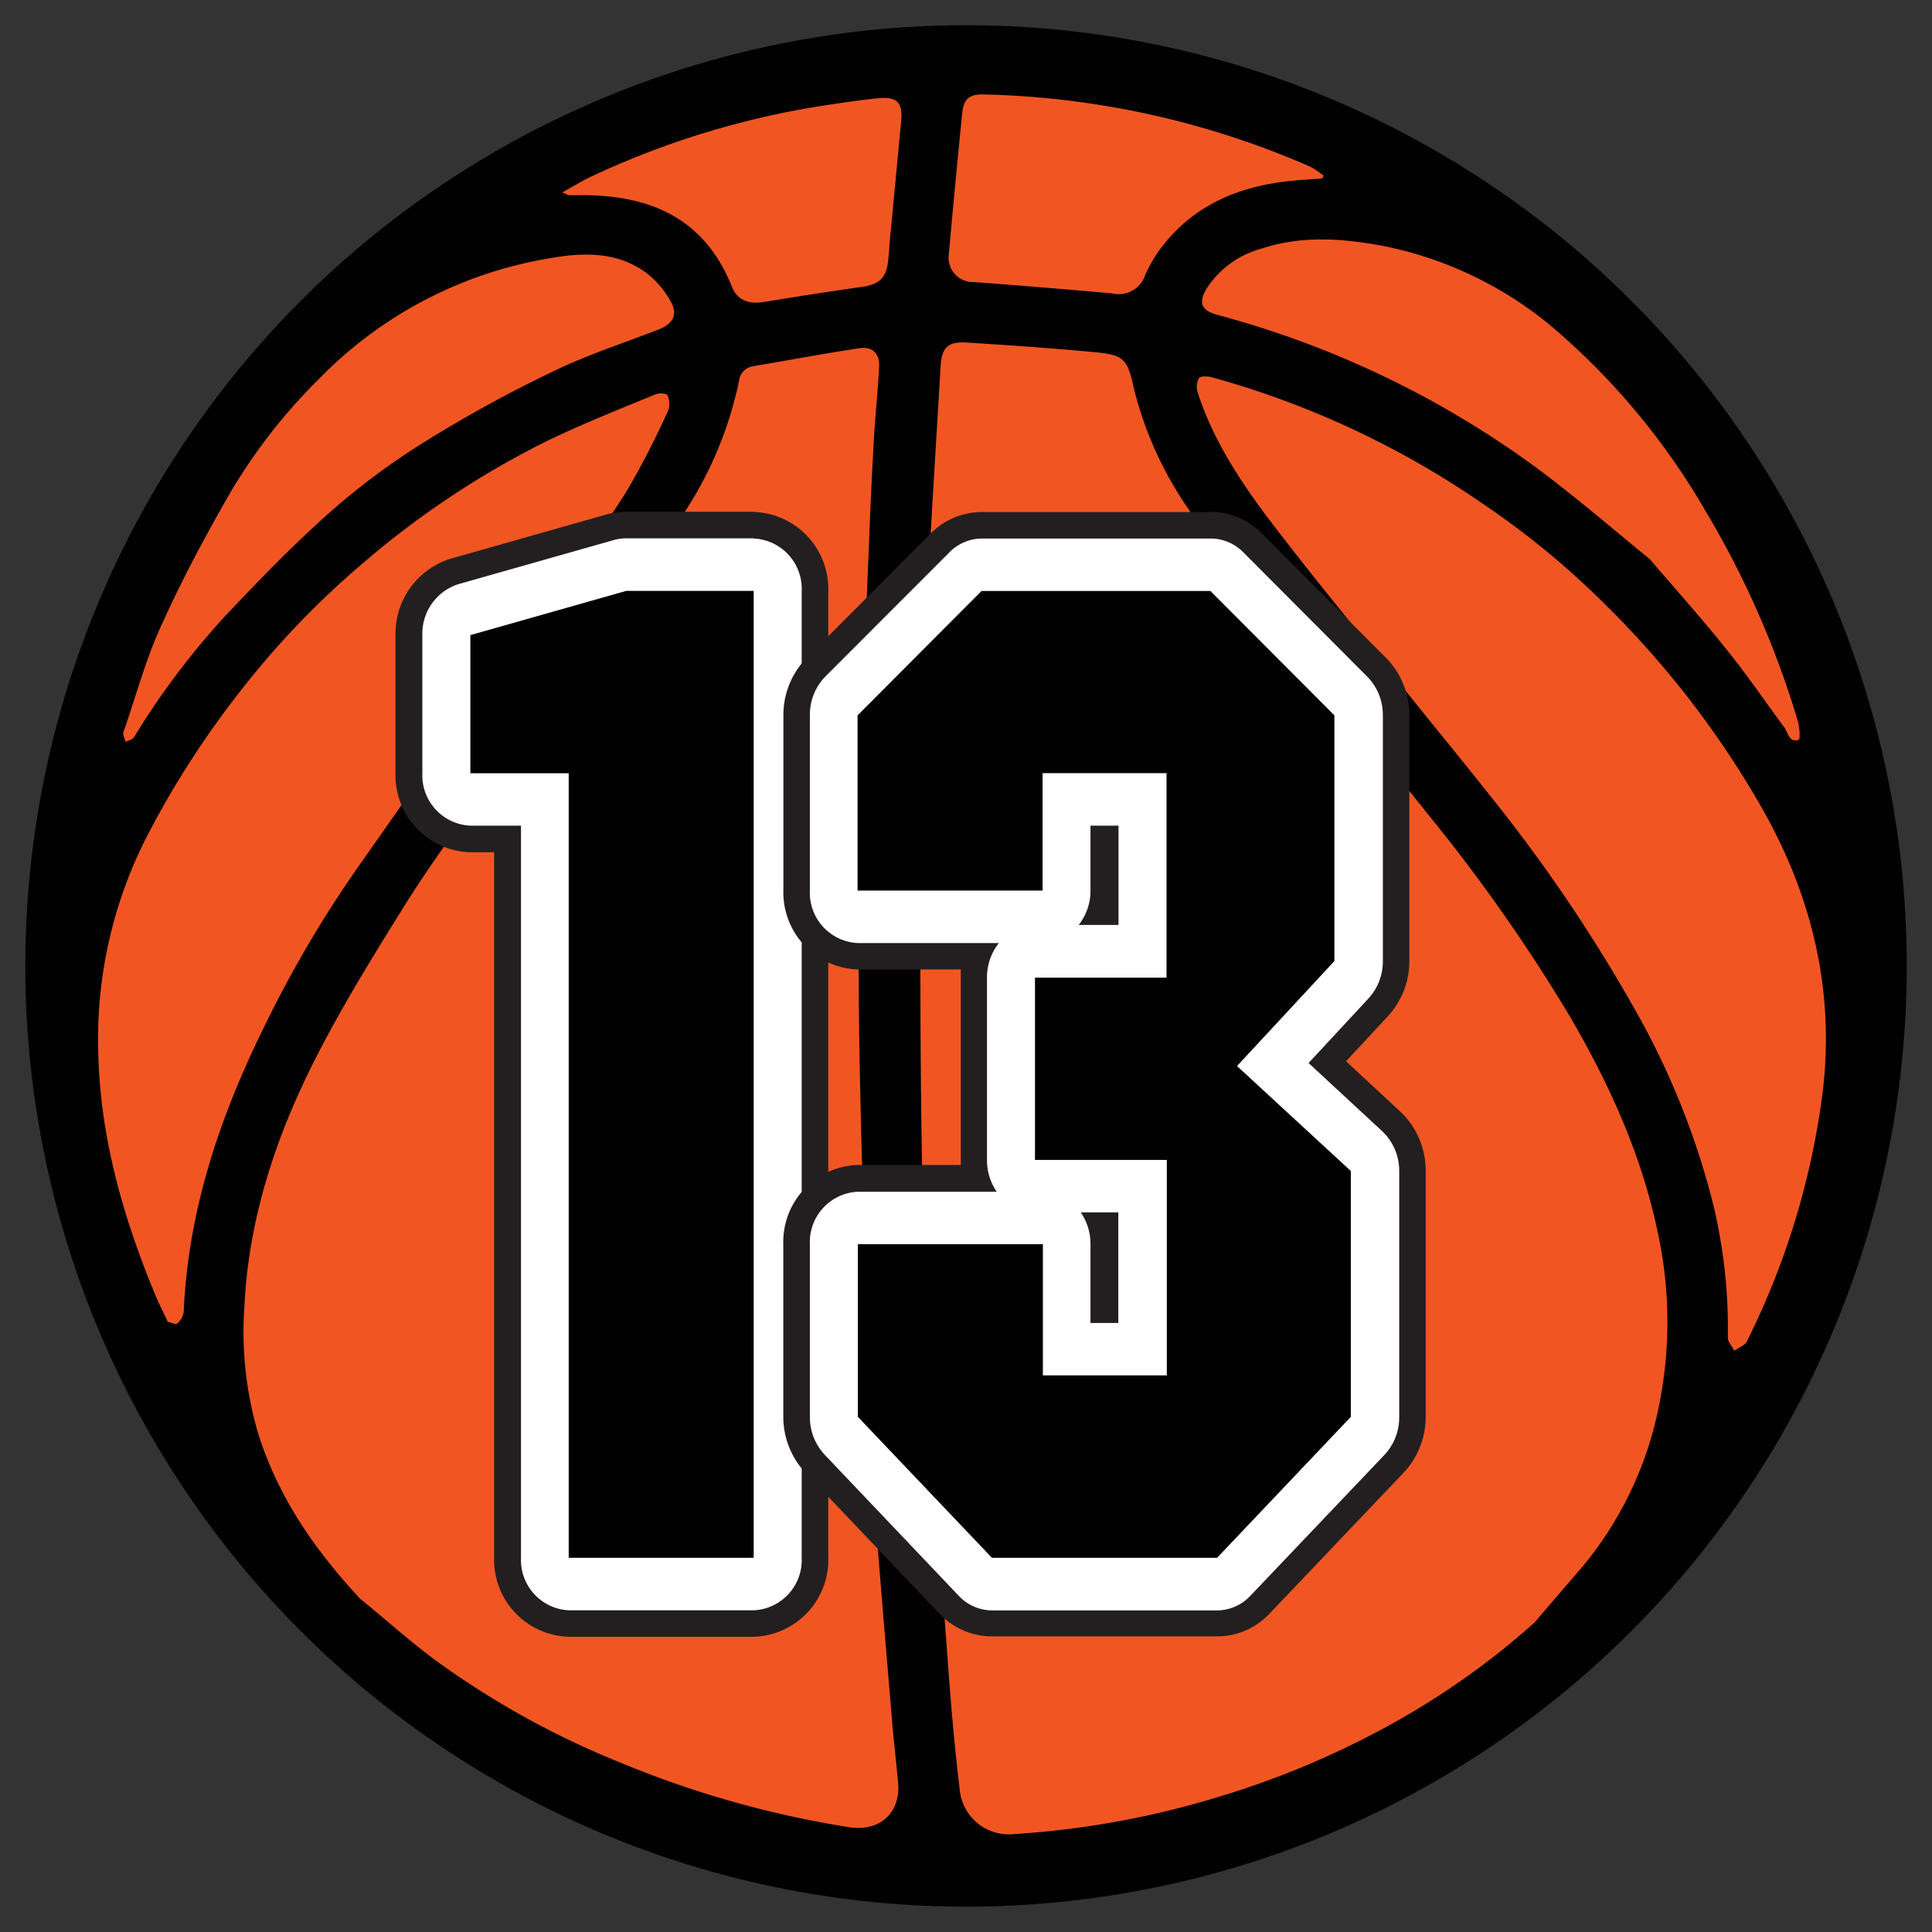 <svg id="Слой_1" data-name="Слой 1" xmlns="http://www.w3.org/2000/svg" viewBox="0 0 198.43 198.43"><rect x="0" y="0" width="198.43" height="198.43" fill="#333333" stroke="none"/><defs><style>.cls-1{fill:#010101;}.cls-2{fill:#f15622;}.cls-3{fill:#fff;}.cls-4{fill:#231f20;}</style></defs><title>lvlМонтажная область 13</title><circle class="cls-1" cx="99.22" cy="99.21" r="96.62"/><path class="cls-2" d="M157.6,166.65a80.12,80.12,0,0,1-15.25,10.73,90.06,90.06,0,0,1-17.16,7.16,91.38,91.38,0,0,1-21,3.83,5.07,5.07,0,0,1-5.62-4.55c-.48-4-.85-8.09-1.15-12.14-.63-8.64-1.3-17.28-1.75-25.92-.48-9.28-.89-18.57-1-27.87-.19-12-.16-24.08-.08-36.11,0-6.58.31-13.16.62-19.73.39-8.16.92-16.32,1.4-24.47.11-1.87.76-2.52,2.65-2.4,4.42.28,8.83.58,13.24,1,2.91.26,3.31.73,3.92,3.57A37.78,37.78,0,0,0,122.57,53c2.83,4.13,5.84,8.16,9,12.08,5,6.28,10.19,12.38,15.18,18.66a176.46,176.46,0,0,1,14.21,20.19c4.14,7,7.55,14.39,9.26,22.44a43.39,43.39,0,0,1-.28,20,37.1,37.1,0,0,1-7.42,14.55C160.87,162.83,159.23,164.73,157.6,166.65Z"/><path class="cls-2" d="M37,164.21c-4.66-5-8.43-10.44-10.49-17a36.92,36.92,0,0,1-1.41-13c.44-9.22,3.33-17.76,7.49-25.86,2.6-5.07,5.6-9.94,8.61-14.78,2.2-3.55,4.63-7,7.09-10.34,2.93-4,6.07-7.89,9-11.93,4.22-5.88,8.43-11.78,12.43-17.82a39.15,39.15,0,0,0,6.19-14.39A1.7,1.7,0,0,1,77.4,37.6C81,37,84.61,36.32,88.23,35.77c1.39-.21,2.14.53,2.06,1.93-.12,2.35-.37,4.68-.51,7q-.28,4.83-.47,9.66c-.3,7.68-.68,15.36-.84,23-.19,9.49-.36,19-.23,28.47.17,12.09.64,24.17,1,36.26.1,3.42.15,6.84.4,10.24.61,8.22,1.32,16.44,2,24.65.17,2,.41,4,.6,6.07.29,3.12-1.86,5.1-5,4.62a103.39,103.39,0,0,1-23.53-6.64A88.28,88.28,0,0,1,45,170.72C42.23,168.7,39.68,166.39,37,164.21Z"/><path class="cls-2" d="M165.06,62.28a96.42,96.42,0,0,1,15.77,20.48c5.2,9.05,7.6,18.76,6.4,29.17a79.77,79.77,0,0,1-7.82,25.85c-.21.42-.85.64-1.29.95-.23-.46-.67-.92-.66-1.38a54.32,54.32,0,0,0-1.5-13.64,79.78,79.78,0,0,0-8.09-20.11A162,162,0,0,0,153,81.67c-2.82-3.56-5.7-7.06-8.54-10.6-4.54-5.66-9.16-11.26-13.57-17-3.22-4.21-6.21-8.61-7.87-13.73a1.88,1.88,0,0,1,.12-1.5c.19-.25,1-.2,1.4-.07a92.06,92.06,0,0,1,27.9,13.07A85.24,85.24,0,0,1,165.06,62.28Z"/><path class="cls-2" d="M17.22,135.74c-.49-1.06-.95-1.94-1.32-2.86-3.35-8.1-5.7-16.43-5.82-25.27a45.66,45.66,0,0,1,5.16-22,94.08,94.08,0,0,1,9.74-15A88.13,88.13,0,0,1,37.16,57.94,91,91,0,0,1,56.41,45.18C60,43.46,63.69,42,67.36,40.49c.34-.14,1.11-.09,1.18.08a2.08,2.08,0,0,1,.11,1.53,84.39,84.39,0,0,1-4.37,8.48c-2.54,4-5.35,7.81-8.12,11.63-2.66,3.67-5.49,7.23-8.15,10.91-3.73,5.16-7.34,10.41-11,15.59a120.13,120.13,0,0,0-10,17c-4.49,9.15-7.69,18.7-8.14,29a2,2,0,0,1-.68,1.24C18,136.07,17.49,135.8,17.22,135.74Z"/><path class="cls-2" d="M169.45,57.43c-3.44-2.79-7.3-6.13-11.38-9.19A98.22,98.22,0,0,0,125,32.33c-1.6-.44-1.93-1.23-1.1-2.64a9.67,9.67,0,0,1,5.65-4.15c4.19-1.39,8.42-1.05,12.66-.25a38.91,38.91,0,0,1,18.34,9.27,72.38,72.38,0,0,1,14.61,17.91,94.87,94.87,0,0,1,9.49,21.6c.19.62.26,1.86.08,1.91-1,.34-1.08-.76-1.49-1.31-2-2.68-3.87-5.46-6-8.07C174.91,63.66,172.37,60.85,169.45,57.43Z"/><path class="cls-2" d="M32.79,38.89A42.87,42.87,0,0,1,56.92,26.45c3.35-.56,6.75-.52,9.62,1.7a9.63,9.63,0,0,1,2.28,2.69c.84,1.42.38,2.38-1.17,3-3.6,1.4-7.29,2.59-10.75,4.26A136.39,136.39,0,0,0,44.23,45a72.91,72.91,0,0,0-9.83,7.16c-4,3.5-7.7,7.32-11.34,11.18a79.53,79.53,0,0,0-9.31,12.4c-.15.23-.56.3-.85.45-.08-.34-.32-.73-.22-1C14,71.42,15,67.56,16.68,64c2.11-4.66,4.54-9.19,7.1-13.62A57.61,57.61,0,0,1,32.79,38.89Z"/><path class="cls-2" d="M135.82,18.32c-1.37.12-2.75.18-4.11.36-5.23.7-9.68,2.82-12.8,7.25a15.46,15.46,0,0,0-1.28,2.28,2.87,2.87,0,0,1-3.42,1.92q-7.08-.63-14.16-1.16a2.51,2.51,0,0,1-2.6-2.87q.65-7.26,1.38-14.51c.14-1.43.74-1.93,2.19-1.89a88.64,88.64,0,0,1,33.53,7.41,9.18,9.18,0,0,1,1.39.93Z"/><path class="cls-2" d="M57.76,19.76c1-.57,1.74-1,2.53-1.42A87.59,87.59,0,0,1,85,10.78c1.77-.26,3.55-.54,5.34-.7s2.39.49,2.22,2.31q-.6,6.37-1.21,12.74c0,.48-.07,1-.11,1.43-.16,2-.89,2.65-2.8,2.92-3.35.47-6.7,1-10,1.54-1.53.25-2.72-.19-3.26-1.55-2.9-7.29-8.74-9.55-16-9.42-.24,0-.48,0-.72,0A3.78,3.78,0,0,1,57.76,19.76Z"/><path class="cls-3" d="M58.44,166.73a6.54,6.54,0,0,1-6.3-6.75V86.17H48.31A6.54,6.54,0,0,1,42,79.42V65.23a6.69,6.69,0,0,1,4.68-6.52l16-4.54a5.92,5.92,0,0,1,1.61-.23H77.41a6.54,6.54,0,0,1,6.3,6.75V160a6.54,6.54,0,0,1-6.3,6.75Z"/><path class="cls-4" d="M77.41,55.31a5.17,5.17,0,0,1,4.93,5.39V160a5.17,5.17,0,0,1-4.93,5.39h-19A5.17,5.17,0,0,1,53.51,160V84.8h-5.2a5.17,5.17,0,0,1-4.93-5.39V65.23A5.33,5.33,0,0,1,47.07,60l16-4.54a4.55,4.55,0,0,1,1.24-.17H77.41m0-2.73H64.29a7.27,7.27,0,0,0-2,.28l-16,4.54a8.06,8.06,0,0,0-5.67,7.84V79.42a7.91,7.91,0,0,0,7.66,8.11h2.47V160a7.91,7.91,0,0,0,7.66,8.11h19A7.91,7.91,0,0,0,85.07,160V60.69a7.91,7.91,0,0,0-7.66-8.11Z"/><path class="cls-3" d="M101.88,166.73a6.05,6.05,0,0,1-4.41-1.93L83.71,150.34a7,7,0,0,1-1.89-4.82V127.79a6.54,6.54,0,0,1,6.3-6.75h12.14a7.25,7.25,0,0,1-.25-1.9V100.41a7.2,7.2,0,0,1,.34-2.19H88.11a6.54,6.54,0,0,1-6.3-6.75v-18a7,7,0,0,1,2-4.93L96.54,55.76a6.05,6.05,0,0,1,4.3-1.82h23.51a6.05,6.05,0,0,1,4.3,1.82l12.73,12.77a7,7,0,0,1,2,4.93V98.71a7,7,0,0,1-1.83,4.76l-5.23,5.63,6.56,6a7,7,0,0,1,2.19,5.12v25.25a7,7,0,0,1-1.89,4.82L129.41,164.8a6.05,6.05,0,0,1-4.41,1.93Zm11.63-32.22v-8.63h-.39a7.21,7.21,0,0,1,.25,1.9v6.73Zm0-40.85V86.17h-.14v5.31a7.2,7.2,0,0,1-.34,2.19Z"/><path class="cls-4" d="M124.36,55.31a4.71,4.71,0,0,1,3.34,1.42l12.73,12.77a5.62,5.62,0,0,1,1.6,4V98.71a5.64,5.64,0,0,1-1.47,3.83l-6.16,6.64,7.56,7a5.6,5.6,0,0,1,1.75,4.11v25.25a5.64,5.64,0,0,1-1.51,3.88l-13.77,14.47a4.72,4.72,0,0,1-3.42,1.51H101.88a4.72,4.72,0,0,1-3.42-1.51L84.69,149.4a5.64,5.64,0,0,1-1.51-3.88V127.79a5.17,5.17,0,0,1,4.93-5.39h14.26a5.69,5.69,0,0,1-1-3.27V100.41a5.66,5.66,0,0,1,1.22-3.55H88.11a5.17,5.17,0,0,1-4.93-5.39v-18a5.62,5.62,0,0,1,1.6-4L97.51,56.73a4.71,4.71,0,0,1,3.34-1.42h23.51M110.79,95h4.09V84.8H112v6.67A5.66,5.66,0,0,1,110.79,95M112,135.88h2.86V124.52H111a5.69,5.69,0,0,1,1,3.27v8.09m12.34-83.29H100.84a7.41,7.41,0,0,0-5.27,2.22L82.85,67.57a8.38,8.38,0,0,0-2.39,5.89v18a7.91,7.91,0,0,0,7.66,8.11H98.68q0,.41,0,.82v18.72q0,.27,0,.54H88.11a7.91,7.91,0,0,0-7.66,8.11v17.73a8.42,8.42,0,0,0,2.26,5.76l13.77,14.47a7.4,7.4,0,0,0,5.4,2.35H125a7.4,7.4,0,0,0,5.4-2.35l13.77-14.47a8.42,8.42,0,0,0,2.26-5.76V120.27a8.32,8.32,0,0,0-2.63-6.12L138.25,109l4.3-4.63a8.32,8.32,0,0,0,2.2-5.69V73.46a8.38,8.38,0,0,0-2.39-5.89L129.62,54.8a7.41,7.41,0,0,0-5.27-2.22Z"/><path class="cls-1" d="M77.41,160h-19V79.42H48.31V65.23l16-4.54H77.41Z"/><path class="cls-1" d="M119.81,100.41v-21H107.08V91.47h-19v-18l12.73-12.77h23.51l12.73,12.77V98.71l-10,10.78,11.69,10.78v25.25L125,160H101.88L88.11,145.52V127.79h19v13.47h12.73V119.13H106.3V100.41Z"/></svg>